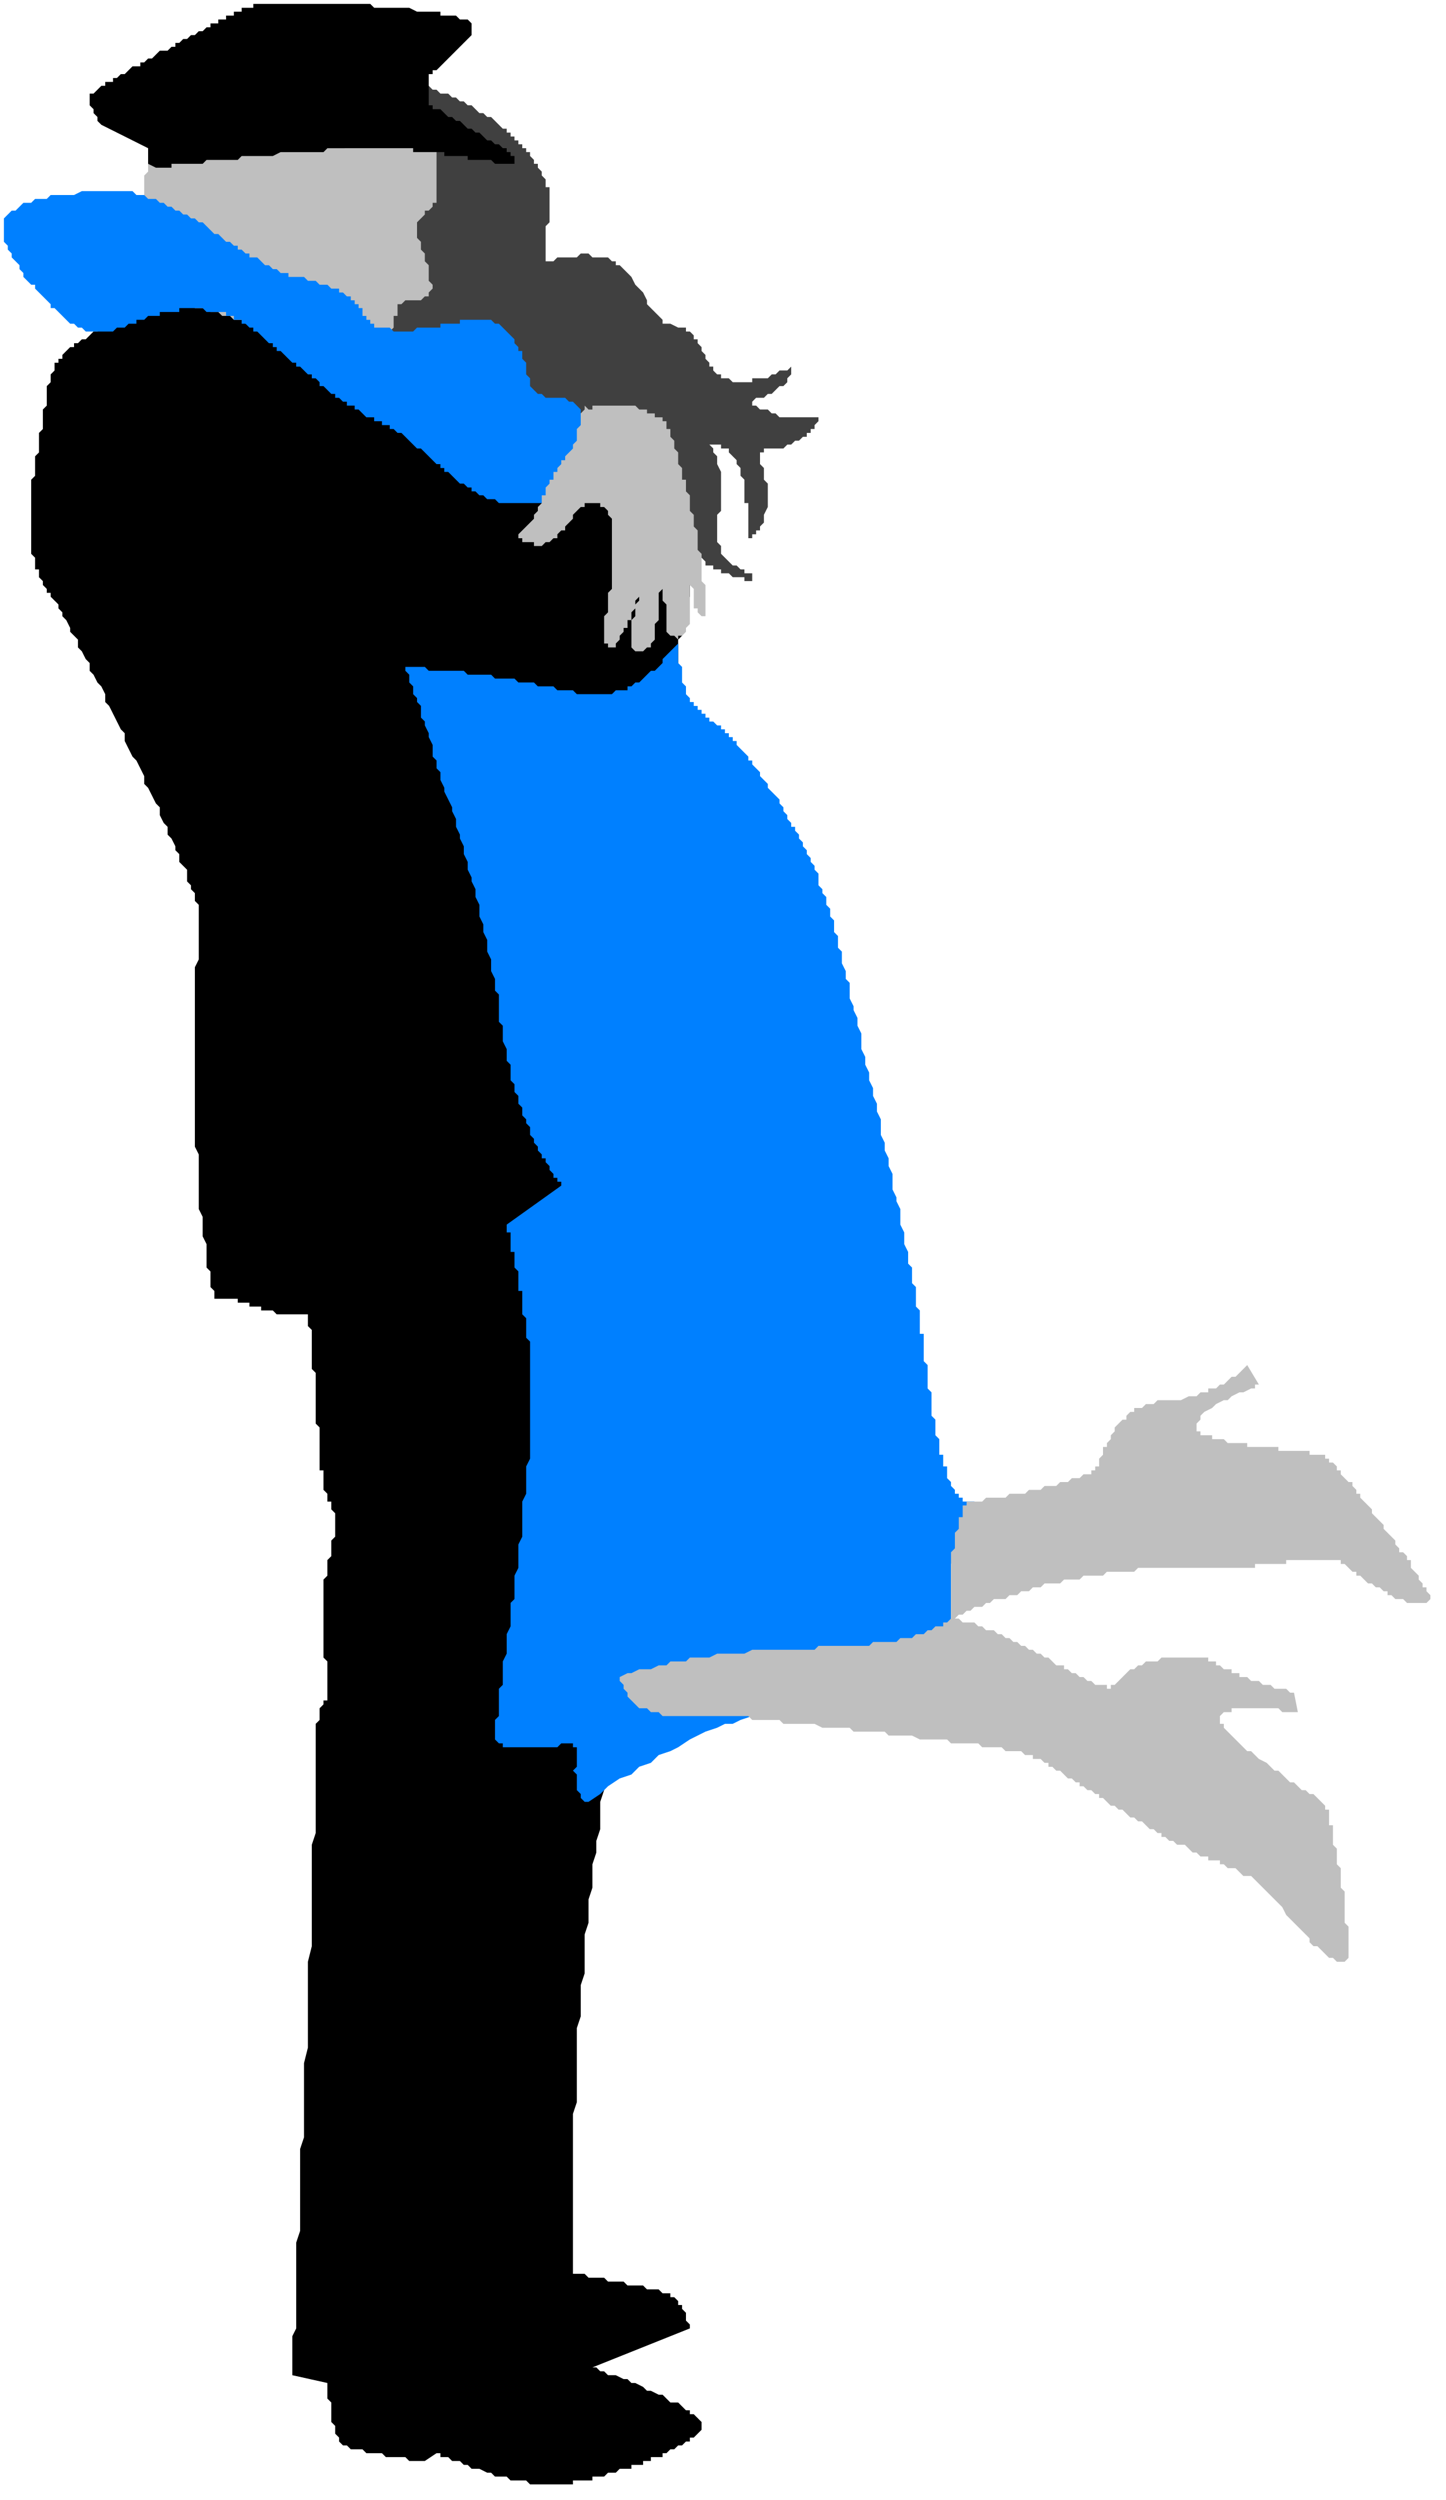 <svg xmlns="http://www.w3.org/2000/svg" fill-rule="evenodd" height="341.8" preserveAspectRatio="none" stroke-linecap="round" viewBox="0 0 371 641" width="197.8"><style>.pen1{stroke:none}.brush1{fill:#000}.brush3{fill:#bfbfbf}</style><path class="pen1 brush1" d="m29 83-1 1h-2l-1 1h-1l-2 2h-1l-1 1h-1v1h-1l-2 2v1h-1v1h-1v2l-1 1v2l-1 1v5l-1 1v5l-1 1v5l-1 1v5l-1 1v19l1 1v3h1v2l1 1v1l1 1v1h1v1l2 2v1l1 1v1l1 1 1 2v1l2 2v2l1 1 1 2 1 1v2l1 1 1 2 1 1 1 2v2l1 1 1 2 1 2 1 2 1 1v2l1 2 1 2 1 1 1 2 1 2v2l1 1 1 2 1 2 1 1v2l1 2 1 1v2l1 1 1 2v1l1 1v2l2 2v3l1 1v1l1 1v2l1 1v14l-1 2v46l1 2v14l1 2v5l1 2v6l1 1v4l1 1v2h6v1h3v1h3v1h3l1 1h8v3l1 1v10l1 1v13l1 1v11h1v5l1 1v2h1v2l1 1v6l-1 1v4l-1 1v4l-1 1v20l1 1v10h-1v1l-1 1v3l-1 1v28l-1 3v26l-1 4v22l-1 4v19l-1 3v21l-1 3v22l-1 2v10l9 2v4l1 1v5l1 1v2l1 1v1l1 1h1l1 1h3l1 1h4l1 1h5l1 1h4l3-2h1v1h2l1 1h2l1 1h1l1 1h2l2 1h1l1 1h3l1 1h4l1 1h11v-1h5v-1h3l1-1h2l1-1h3v-1h3v-1h2v-1h3v-1h1l1-1h1l1-1h1l1-1h1v-1h1l2-2v-2l-2-2h-1v-1h-1l-2-2h-2l-2-2h-1l-2-1h-1l-1-1-2-1h-1l-1-1h-1l-2-1h-2l-1-1h-1l-1-1h-1l25-10v-1l-1-1v-2l-1-1v-1h-1v-1l-1-1h-1v-1h-2l-1-1h-3l-1-1h-4l-1-1h-4l-1-1h-4l-1-1h-3v-41l1-3v-19l1-3v-8l1-3v-10l1-3v-6l1-3v-6l1-3v-3l1-3v-7l1-3v-3l1-3 1-3v-3l1-3v-3l1-3 1-3v-3l1-4v-4l1-3v-5l1-4v-4l1-5v-4l1-5v-5l1-5v-10l1-6v-5l1-6v-11l1-5v-18l1-5v-18l1-5v-18l1-5v-27l1-5v-41l1-4v-31l1-1v-3l1-1v-5l1-1v-11l-1-1v-4l-1-1v-1l-1-1v-1l-1-1v-1l-1-1-1-2v-1l-3-3h-1l-3-3-2-1-1-1h-1l-2-1-1-1h-2l-2-1h-2l-2-1h-2l-2-1h-4l-2-1h-2l-2-1h-2l-2-1h-2l-2-1h-1l-2-1h-2l-1-1-2-1h-1l-2-1-1-1h-2l-1-1-2-1-1-1h-1l-2-1-3-3h-2l-3-3-2-1h-1l-3-3h-2l-3-3h-2l-2-2-2-1h-1l-1-1h-2l-1-1-2-1h-1l-2-1h-1l-2-1h-2l-1-1h-4l-2-1h-6l-2-1h-9l-13 6z"/><path class="pen1" style="fill:#404040" d="M108 22h2l1 1h1l1 1h2l1 1h1l1 1h1l1 1h1l2 2h1l1 1h1l3 3h1v1h1v1h1v1h1v1h1v1h1v1h1v1l1 1v1h1v1l1 1v1l1 1v2h1v9l-1 1v9h2l1-1h5l1-1h2l1 1h4l1 1h1v1h1l3 3 1 2 2 2 1 2v1l4 4v1h2l2 1h2v1h1l1 1v1h1v1l1 1v1l1 1v1l1 1v1h1v1l1 1h1v1h2l1 1h5v-1h4l1-1h1l1-1h2l1-1v2l-1 1v1l-1 1h-1l-2 2h-1l-1 1h-2l-1 1h-1 1v1h1l1 1h2l1 1h1l1 1h10v1l-1 1v1h-1v1h-1v1h-1l-1 1h-1l-1 1h-1l-1 1h-5v1h-1v3l1 1v3l1 1v6l-1 2v2l-1 1v1h-1v1h-1v1h-1v-9h-1v-6l-1-1v-2l-1-1v-1l-2-2v-1h-2v-1h-3l1 1v1l1 1v2l1 2v10l-1 1v7l1 1v2l3 3h1l1 1h1v1h2v2h-2v-1h-3l-1-1h-2v-1h-2v-1h-2v-1l-1-1h-1v-1h-1v-1h-1v-1h-1v-2h-1v-2h-1v-1h-1v-1l-4-4-2-1-4-4-2-1-1-1-2-1-1-1-2-1-1-1-2-1-2-1-1-2-2-1-2-1-2-1-1-1-2-1-2-1-2-2-2-1-1-1-2-1-2-1-2-1-1-1-2-1-2-1-1-1-2-1-2-1-1-1-2-1-1-1-2-1h-1l-1-1-2-1-1-1h-1l-2-2h-1l-1-1h-1l-1-1h-1v-1h-1l11-62z"/><path class="pen1 brush3" d="M38 42v2l-1 1v8l-1 1v12l1 1v4l1 1v1h1v1h1l1 1h1l1 1h1l1 1h2l1 1h1l1 1h3l1 1h2l1 1h2l1 1h2l1 1h2l1 1h1l1 1h2l1 1h1l1 1h1l2 1h1l1 1h1l1 1 2 1h1l2 2 2 1h1l2 2 2 1 1 1 3-3v-1l2-2v-1l1-1v-2h1v-3l1-1v-3h1v-3h1l1-1h4l1-1h1v-1l1-1v-1l-1-1v-4l-1-1v-2l-1-1v-2l-1-1v-4l2-2v-1h1l1-1v-1h1V34H97l-1 1H79l-1 1H68l-1 1h-8l-1 1h-6l-1 1h-4l-1 1h-4l-1 1h-1l-1 1h-1z"/><path class="pen1" d="M97 84h-1v-1h-1v-1h-1v-1h-1v-2h-1v-1h-1v-1h-1v-1h-1l-1-1h-1v-1h-2l-1-1h-2l-1-1h-2l-1-1h-4v-1h-2l-1-1h-1l-1-1h-1l-2-2h-2v-1h-1l-1-1h-1v-1h-1l-1-1h-1l-2-2h-1l-3-3h-1l-1-1h-1l-1-1h-1l-1-1h-1l-1-1h-1l-1-1h-1l-1-1h-2l-1-1h-2l-1-1H21l-2 1h-6l-1 1H9l-1 1H6l-2 2H3l-2 2v6l1 1v1l1 1v1l2 2v1l1 1v1l2 2h1v1l4 4v1h1l4 4h1l1 1h1l1 1h7l1-1h2l1-1h2v-1h2l1-1h3v-1h5v-1h6l1 1h5v1h2v1h2v1h1l1 1h1v1h1l3 3h1v1h1v1h1l3 3h1v1h1l2 2h1v1h1l1 1v1h1l2 2h1v1h1l1 1h1v1h2v1h1l2 2h2v1h2v1h2v1h1l1 1h1l4 4h1l4 4h1v1h1v1h1l3 3h1l1 1h1v1h1l1 1h1l1 1h2l1 1h11l1-1h3l1-1h1l1-1h1l1-1v-1h1l1-1v-1l1-1v-2l1-1v-5l-1-1v-3l-1-1v-1l-1-1v-1l-2-2h-1l-1-1h-5l-1-1h-1l-2-2v-2l-1-1v-3l-1-1v-2h-1v-1l-1-1v-1l-4-4h-1l-1-1h-8v1h-5v1h-6l-1 1h-5l-1-1h-3zm77 81v5l1 1v4l1 1v2l1 1v1h1v1h1v1h1v1h1v1h1v1h1l1 1h1v1h1v1h1v1h1v1h1v1l3 3v1h1v1l2 2v1l2 2v1l3 3v1l1 1v1l1 1v1l1 1v1h1v1l1 1v1l1 1v1l1 1v1l1 1v1l1 1v1l1 1v3l1 1v1l1 1v2l1 1v2l1 1v3l1 1v3l1 1v3l1 2v2l1 1v4l1 2v1l1 2v2l1 2v4l1 2v2l1 2v2l1 2v2l1 2v2l1 2v4l1 2v2l1 2v2l1 2v4l1 2v1l1 2v4l1 2v3l1 2v3l1 1v4l1 1v5l1 1v6h1v7l1 1v6l1 1v6l1 1v4l1 1v4h1v3h1v3l1 1v1l1 1v1h1v1h1v1h3v1l-1 1v1l-1 1v1l-1 1v1l-1 1v2l-1 2v3l-1 1v23l-1 1v1l-1 1v1h-1l-2 2h-1l-1 1h-3l-1 1h-3l-1 1h-6l-1 1h-5l-1 1h-4l-2 1h-3l-2 1h-2l-2 1h-2l-2 1h-2l-2 1-3 1-2 1h-2l-2 1-3 1-2 1-2 1-3 2-2 1-3 1-2 2-3 1-2 2-3 1-3 2-2 2-3 2h-1l-1-1v-1l-1-1v-4l-1-1 1-1v-5h-1v-1h-3l-1 1h-14v-1h-1l-1-1v-5l1-1v-7l1-1v-6l1-2v-5l1-2v-6l1-1v-6l1-2v-6l1-2v-9l1-2v-7l1-2v-30l-1-1v-5l-1-1v-6h-1v-5l-1-1v-4h-1v-5h-1v-2l14-10v-1h-1v-1h-1v-1l-1-1v-1l-1-1v-1h-1v-1l-1-1v-1l-1-1v-1l-1-1v-2l-1-1v-1l-1-1v-2l-1-1v-2l-1-1v-2l-1-1v-4l-1-1v-3l-1-2v-4l-1-1v-7l-1-1v-3l-1-2v-3l-1-2v-3l-1-2v-2l-1-2v-3l-1-2v-2l-1-2v-1l-1-2v-2l-1-2v-2l-1-2v-1l-1-2v-2l-1-2v-1l-1-2-1-2v-1l-1-2v-2l-1-1v-2l-1-1v-3l-1-2v-1l-1-2v-1l-1-1v-3l-1-1v-1l-1-1v-2l-1-1v-2l-1-1v-1h5l1 1h9l1 1h6l1 1h5l1 1h4l1 1h4l1 1h4l1 1h9l1-1h3v-1h1l1-1h1l3-3h1l2-2v-1l4-4z" style="fill:#0080ff"/><path class="pen1 brush1" d="M38 42v-4l-12-6-1-1v-1l-1-1v-1l-1-1v-3h1l2-2h1v-1h2v-1h1l1-1h1l2-2h2v-1h1l1-1h1l2-2h2l1-1h1v-1h1l1-1h1l1-1h1l1-1h1l1-1h1V6h2V5h2V4h2V3h2V2h3V1h30l1 1h9l2 1h6v1h4l1 1h2l1 1v3l-9 9h-1v1h-1v8h1v1h2l2 2h1l1 1h1l2 2h1l1 1h1l2 2h1l1 1h1l1 1h1v1h1v1h1v2h-5l-1-1h-6v-1h-6v-1h-8v-1H84l-1 1H72l-2 1h-8l-1 1h-8l-1 1h-8v1h-4l-2-1z"/><path class="pen1 brush3" d="M159 430v1l1 1v1l1 1v1l3 3h2l1 1h2l1 1h22l1 1h7l1 1h8l2 1h7l1 1h8l1 1h6l2 1h7l1 1h7l1 1h5l1 1h4l1 1h2v1h2l1 1h1v1h1l1 1h1l2 2h1l1 1h1v1h1l1 1h1l1 1h1v1h1l2 2h1l1 1h1l2 2h1l1 1h1l2 2h1l1 1h1v1h1l1 1h1l1 1h2l2 2h1l1 1h2v1h3v1h1l1 1h2l2 2h2l8 8 1 2 6 6v1l1 1h1l3 3h1l1 1h2l1-1v-8l-1-1v-8l-1-1v-5l-1-1v-4l-1-1v-5h-1v-4h-1v-1l-3-3h-1l-1-1h-1l-2-2h-1l-3-3h-1l-2-2-2-1-2-2h-1l-6-6v-1h-1v-2l1-1h2v-1h12l1 1h4l-1-5h-1l-1-1h-3l-1-1h-2l-1-1h-2l-1-1h-2v-1h-2v-1h-2l-1-1h-1v-1h-2v-1h-12l-1 1h-3l-1 1h-1l-1 1h-1l-4 4h-1v1h-1v-1h-3l-1-1h-1l-1-1h-1l-1-1h-1l-1-1h-1v-1h-2l-2-2h-1l-1-1h-1l-1-1h-1l-1-1h-1l-1-1h-1l-1-1h-1l-1-1h-1l-1-1h-2l-1-1h-1l-1-1h-3l-1-1h-2l-1 1h-1v1h-2l-1 1h-1l-1 1h-2l-1 1h-3l-1 1h-6l-1 1h-13l-1 1h-16l-2 1h-7l-2 1h-5l-1 1h-4l-1 1h-2l-2 1h-3l-2 1h-1l-2 1zm89-45h4l1-1h5l1-1h4l1-1h3l1-1h3l1-1h2l1-1h2l1-1h2v-1h1v-1h1v-2l1-1v-2h1v-1l1-1v-1l1-1v-1l2-2h1v-1l1-1h1v-1h2l1-1h2l1-1h6l2-1h2l1-1h2v-1h2l1-1h1l2-2h1l3-3 3 5h-1v1h-1l-2 1h-1l-2 1-1 1h-1l-2 1-1 1-2 1-1 1v1l-1 1v2h1v1h3v1h3l1 1h5v1h8v1h8v1h4v1h1v1h1l1 1v1h1v1l2 2h1v1l1 1v1h1v1l3 3v1l3 3v1l3 3v1l1 1v1h1l1 1v1h1v2l2 2v1l1 1v1h1v1l1 1v1l-1 1h-5l-1-1h-2l-1-1h-1v-1h-1l-1-1h-1l-1-1h-1l-2-2h-1v-1h-1l-2-2h-1v-1h-14v1h-8v1h-30l-1 1h-7l-1 1h-5l-1 1h-4l-1 1h-4l-1 1h-2l-1 1h-2l-1 1h-2l-1 1h-3l-1 1h-1l-1 1h-2l-1 1h-1l-1 1h-1l-1 1h-1v-17l1-1v-4l1-1v-3h1v-3h1v-1zm-97-280h1v-1h11l1 1h2v1h2v1h2v1h1v2h1v2l1 1v2l1 1v3l1 1v3h1v3l1 1v4l1 1v3l1 1v5l1 1v7l1 1v8h-1l-1-1v-1h-1v-5l-1-1v-3 13l-1 1v1l-1 1h-1v1l-1-1h-1l-1-1v-7l-1-1v-6 3l-1 1v7l-1 1v4l-1 1v1h-1l-1 1h-2l-1-1v-7l1-1v-3l1-1v-2 1l-1 1v2l-1 1v2h-1v2h-1v1l-1 1v1l-1 1v1h-2v-1h-1v-7l1-1v-5l1-1v-18l-1-1v-1l-1-1h-1v-1h-4v1h-1l-2 2v1l-2 2v1h-1l-1 1v1h-1l-1 1h-1l-1 1h-2v-1h-3v-1h-1v-1l4-4v-1l1-1v-1l1-1v-2h1v-2l1-1v-1h1v-2h1v-1l1-1v-1h1v-1l2-2v-1l1-1v-3l1-1v-3l1-1v-1l1 1z"/></svg>
